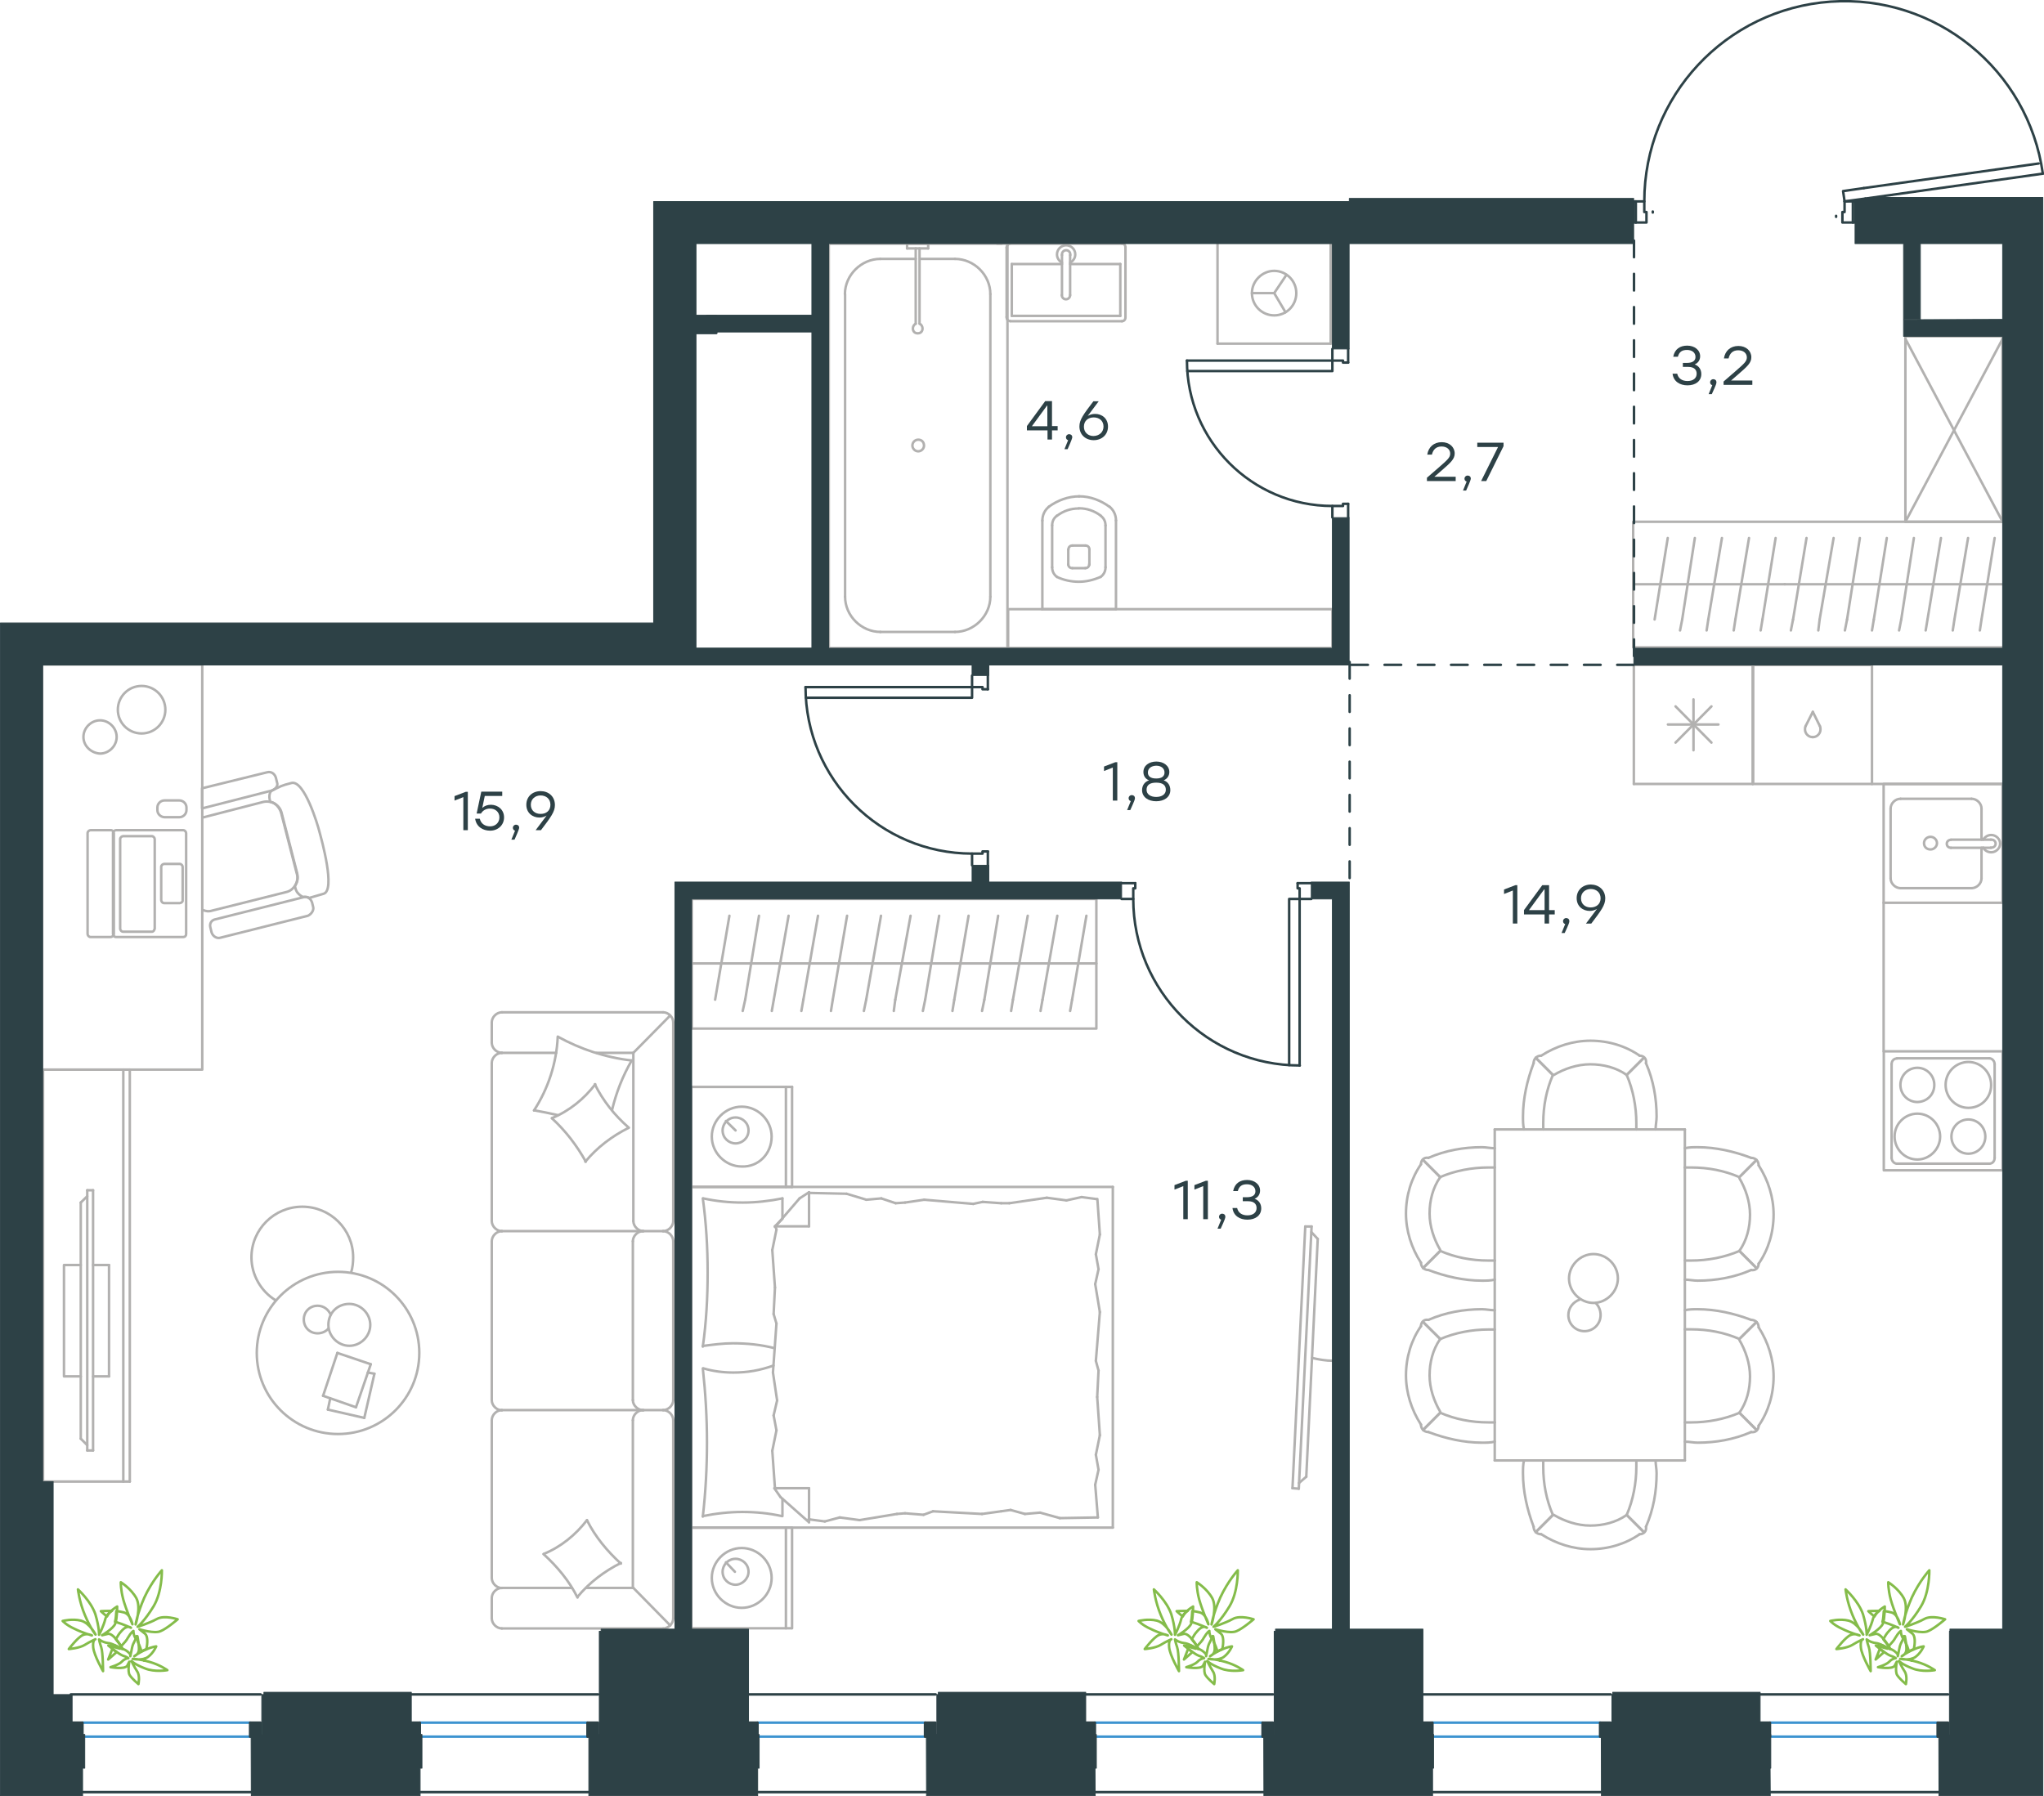 <?xml version="1.0" encoding="utf-8"?>
<!-- Generator: Adobe Illustrator 26.5.0, SVG Export Plug-In . SVG Version: 6.00 Build 0)  -->
<svg version="1.1" id="Слой_1" xmlns="http://www.w3.org/2000/svg" xmlns:xlink="http://www.w3.org/1999/xlink" x="0px" y="0px"
	 viewBox="0 0 1229.9 1081" style="enable-background:new 0 0 1229.9 1081;" xml:space="preserve">
<style type="text/css">
	.st0{fill:none;stroke:#B2B1B0;stroke-width:1.5;stroke-linecap:round;stroke-linejoin:round;stroke-miterlimit:22.926;}
	.st1{fill:none;stroke:#3C93D0;stroke-width:1.5;stroke-linecap:round;stroke-linejoin:round;stroke-miterlimit:22.926;}
	.st2{fill:none;stroke:#2D4146;stroke-width:1.5;stroke-linecap:round;stroke-linejoin:round;stroke-miterlimit:10;}
	.st3{fill:none;stroke:#2D4146;stroke-width:1.5;stroke-linecap:round;stroke-linejoin:round;stroke-miterlimit:22.926;}
	.st4{fill:#2D4146;}
	.st5{fill:#2D4146;stroke:#2D4146;stroke-width:0.5;stroke-linecap:round;stroke-linejoin:round;stroke-miterlimit:10;}
	
		.st6{fill:none;stroke:#2D4247;stroke-width:1.5;stroke-linecap:round;stroke-linejoin:round;stroke-miterlimit:22.926;stroke-dasharray:10;}
	.st7{fill:none;stroke:#84BC4A;stroke-width:1.5;stroke-linecap:round;stroke-linejoin:round;stroke-miterlimit:22.926;}
</style>
<g>
	<rect x="1146.5" y="202.4" class="st0" width="58.4" height="111.6"/>
	<line class="st0" x1="1146.5" y1="314" x2="1205" y2="203.9"/>
	<line class="st0" x1="1146.5" y1="203.9" x2="1205" y2="314"/>
</g>
<g>
	<line class="st0" x1="982.7" y1="351.6" x2="1073.9" y2="351.6"/>
	<line class="st0" x1="1059.4" y1="379.4" x2="1060.5" y2="372.8"/>
	<line class="st0" x1="1060.5" y1="372.8" x2="1068.4" y2="323.8"/>
	<line class="st0" x1="1043.2" y1="379.4" x2="1044.2" y2="372.8"/>
	<line class="st0" x1="1044.2" y1="372.8" x2="1052.4" y2="323.8"/>
	<line class="st0" x1="1026.9" y1="379.4" x2="1027.9" y2="372.8"/>
	<line class="st0" x1="1027.9" y1="372.8" x2="1036.1" y2="323.8"/>
	<line class="st0" x1="1010.9" y1="379.4" x2="1012.2" y2="372.8"/>
	<line class="st0" x1="1012.2" y1="372.8" x2="1019.8" y2="323.8"/>
	<line class="st0" x1="995.6" y1="372.8" x2="1003.5" y2="323.8"/>
	<rect x="982.7" y="314" class="st0" width="223" height="75.6"/>
	<line class="st0" x1="1073.9" y1="351.6" x2="1205.7" y2="351.6"/>
	<line class="st0" x1="1191.3" y1="379.4" x2="1192.3" y2="372.8"/>
	<line class="st0" x1="1192.3" y1="372.8" x2="1200.2" y2="323.8"/>
	<line class="st0" x1="1175" y1="379.4" x2="1176" y2="372.8"/>
	<line class="st0" x1="1176" y1="372.8" x2="1184.2" y2="323.8"/>
	<line class="st0" x1="1158.7" y1="379.4" x2="1159.8" y2="372.8"/>
	<line class="st0" x1="1159.8" y1="372.8" x2="1167.9" y2="323.8"/>
	<line class="st0" x1="1142.7" y1="379.4" x2="1144" y2="372.8"/>
	<line class="st0" x1="1144" y1="372.8" x2="1151.6" y2="323.8"/>
	<line class="st0" x1="1126.4" y1="379.4" x2="1127.5" y2="372.8"/>
	<line class="st0" x1="1127.5" y1="372.8" x2="1135.3" y2="323.8"/>
	<line class="st0" x1="1110.1" y1="379.4" x2="1111.4" y2="372.8"/>
	<line class="st0" x1="1111.4" y1="372.8" x2="1119.1" y2="323.8"/>
	<line class="st0" x1="1094.1" y1="379.4" x2="1094.9" y2="372.8"/>
	<line class="st0" x1="1094.9" y1="372.8" x2="1103.3" y2="323.8"/>
	<line class="st0" x1="1078.9" y1="372.8" x2="1087" y2="323.8"/>
	<line class="st0" x1="1077.6" y1="379.4" x2="1078.9" y2="372.8"/>
</g>
<g>
	<line class="st0" x1="1054.6" y1="400.2" x2="1054.6" y2="471.8"/>
	<line class="st0" x1="1019" y1="420.9" x2="1019" y2="451.5"/>
	<line class="st0" x1="1008.2" y1="446.9" x2="1029.8" y2="425.1"/>
	<line class="st0" x1="1008.2" y1="425.1" x2="1029.8" y2="446.9"/>
	<line class="st0" x1="1003.6" y1="436" x2="1034" y2="436"/>
	<line class="st0" x1="1054.6" y1="471.8" x2="983.1" y2="471.8"/>
	<line class="st0" x1="983.1" y1="400.2" x2="983.1" y2="471.8"/>
	<line class="st0" x1="1054.6" y1="400.2" x2="983.1" y2="400.2"/>
</g>
<g>
	<rect x="1133.4" y="471.8" class="st0" width="71.6" height="71.5"/>
	<line class="st0" x1="1173.9" y1="510.2" x2="1197.9" y2="510.2"/>
	<line class="st0" x1="1192.3" y1="505.3" x2="1192.3" y2="486.6"/>
	<line class="st0" x1="1137.6" y1="486.6" x2="1137.6" y2="528.6"/>
	<line class="st0" x1="1192.3" y1="528.6" x2="1192.3" y2="510.2"/>
	<line class="st0" x1="1143.6" y1="534.5" x2="1186.3" y2="534.5"/>
	<line class="st0" x1="1197.9" y1="505.3" x2="1173.9" y2="505.3"/>
	<line class="st0" x1="1186.3" y1="480.7" x2="1143.6" y2="480.7"/>
	<path class="st0" d="M1173.9,510.2L1173.9,510.2c-1.4,0-2.5-1-2.5-2.4c0-1.4,1.1-2.4,2.5-2.4"/>
	<path class="st0" d="M1186.3,480.7c3.2,0,6,2.8,6,5.9"/>
	<path class="st0" d="M1193.3,505.3c1.1-1.7,2.8-2.8,4.9-2.8c2.8,0,5.3,2.4,5.3,5.2c0,2.8-2.5,5.2-5.3,5.2c-2.1,0-3.9-1-4.9-2.8"/>
	<path class="st0" d="M1143.6,534.5c-3.2,0-6-2.8-6-5.9"/>
	<path class="st0" d="M1192.3,528.6c0,3.1-2.8,5.9-6,5.9"/>
	<path class="st0" d="M1137.6,486.6c0-3.1,2.8-5.9,6-5.9"/>
	<path class="st0" d="M1197.9,505.3h0.4c1.4,0,2.5,1,2.5,2.4c0,1.4-1.1,2.4-2.5,2.4h-0.4"/>
	<path class="st0" d="M1161.6,511.2c2.1,0,3.9-1.7,3.9-3.8c0-2.1-1.8-3.8-3.9-3.8c-2.1,0-3.9,1.7-3.9,3.8
		C1157.7,509.8,1159.5,511.2,1161.6,511.2z"/>
</g>
<g>
	<path class="st0" d="M1163.9,652.9c0-5.7-4.6-10.3-10.2-10.3c-5.6,0-10.2,4.6-10.2,10.3c0,5.7,4.6,10.3,10.2,10.3
		C1159.3,663.1,1163.9,658.9,1163.9,652.9z"/>
	<path class="st0" d="M1167.4,684c0-7.4-6-13.8-13.7-13.8c-7.4,0-13.7,6-13.7,13.8c0,7.4,6,13.8,13.7,13.8
		C1161.1,697.8,1167.4,691.5,1167.4,684z"/>
	<path class="st0" d="M1194.6,684c0-5.7-4.6-10.3-10.2-10.3c-5.6,0-10.2,4.6-10.2,10.3c0,5.7,4.6,10.3,10.2,10.3
		C1190,694.3,1194.6,689.7,1194.6,684z"/>
	<path class="st0" d="M1198.1,652.9c0-7.4-6-13.8-13.7-13.8c-7.4,0-13.7,6-13.7,13.8c0,7.4,6,13.8,13.7,13.8
		C1192.1,666.7,1198.1,660.7,1198.1,652.9z"/>
	<line class="st0" x1="1138.2" y1="696.8" x2="1138.2" y2="640.5"/>
	<line class="st0" x1="1197" y1="700.3" x2="1141.4" y2="700.3"/>
	<line class="st0" x1="1200.2" y1="640.5" x2="1200.2" y2="696.8"/>
	<line class="st0" x1="1141.4" y1="636.9" x2="1197" y2="636.9"/>
	<path class="st0" d="M1200.2,696.8L1200.2,696.8c0,2.1-1.4,3.5-3.2,3.5"/>
	<path class="st0" d="M1138.2,640.5L1138.2,640.5c0-2.1,1.4-3.5,3.2-3.5"/>
	<path class="st0" d="M1141.4,700.3L1141.4,700.3c-1.8,0-3.2-1.8-3.2-3.5"/>
	<path class="st0" d="M1197,636.9L1197,636.9c1.8,0,3.2,1.8,3.2,3.5"/>
	<rect x="1133.5" y="632.7" class="st0" width="71.5" height="71.6"/>
</g>
<g>
	<rect x="1054.9" y="400.2" class="st0" width="71.5" height="71.6"/>
	<line class="st0" x1="1090.8" y1="428.4" x2="1086.5" y2="436.9"/>
	<line class="st0" x1="1095" y1="436.9" x2="1090.8" y2="428.4"/>
	<path class="st0" d="M1095,436.9c0.4,0.7,0.4,1.4,0.4,2.1c0,2.5-2.1,4.6-4.6,4.6"/>
	<path class="st0" d="M1086.5,436.9c-0.4,0.7-0.4,1.4-0.4,2.1c0,2.5,2.1,4.6,4.6,4.6"/>
</g>
<line class="st0" x1="1126.3" y1="471.8" x2="1205" y2="471.8"/>
<line class="st0" x1="1133.4" y1="543.3" x2="1133.4" y2="632.7"/>
<g>
	<line class="st0" x1="899.4" y1="878.9" x2="899.4" y2="679.7"/>
	<line class="st0" x1="1013.8" y1="679.7" x2="1013.8" y2="878.9"/>
	<path class="st0" d="M1046.6,752.8c4.5-6.4,6.4-14.2,6.4-21.9c0-7.7-2.6-15.4-6.4-21.9"/>
	<path class="st0" d="M1013.8,770.1c2.6,0,5.2,0.6,7.7,0.6c10.9,0,21.9-1.9,32.2-6.4"/>
	<path class="st0" d="M1053.7,696.8c-10.3-3.9-21.3-6.4-32.2-6.4c-2.6,0-5.2,0-7.7,0.6"/>
	<path class="st0" d="M1013.8,758.6c1.3,0,2.6,0,3.9,0c9.7,0,20-1.9,29-5.8"/>
	<path class="st0" d="M1046.6,708.4c-9-3.9-18.7-5.8-29-5.8c-1.3,0-2.6,0-3.9,0"/>
	<path class="st0" d="M1058.2,760.5c5.8-8.4,9-18.7,9-29.6c0-10.3-3.2-20.6-9-29.6"/>
	<line class="st0" x1="1046.6" y1="752.8" x2="1056.9" y2="763.1"/>
	<line class="st0" x1="1046.6" y1="708.4" x2="1056.9" y2="698.1"/>
	<line class="st0" x1="1046.6" y1="752.8" x2="1056.9" y2="763.1"/>
	<line class="st0" x1="1046.6" y1="708.4" x2="1056.9" y2="698.1"/>
	<path class="st0" d="M1058.2,701.3c0-2.6-1.9-4.5-4.5-4.5"/>
	<path class="st0" d="M1053.7,764.3c2.6,0.5,4.5-1.3,4.5-3.9"/>
	<path class="st0" d="M1046.6,850.2c4.5-6.4,6.4-14.2,6.4-21.9c0-7.7-2.6-15.4-6.4-21.9"/>
	<path class="st0" d="M1013.8,867.6c2.6,0,5.2,0.6,7.7,0.6c10.9,0,21.9-1.9,32.2-6.4"/>
	<path class="st0" d="M1053.7,794.3c-10.3-3.9-21.3-6.4-32.2-6.4c-2.6,0-5.2,0-7.7,0.6"/>
	<path class="st0" d="M1013.8,856c1.3,0,2.6,0,3.9,0c9.7,0,20-1.9,29-5.8"/>
	<path class="st0" d="M1046.6,805.8c-9-3.9-18.7-5.8-29-5.8c-1.3,0-2.6,0-3.9,0"/>
	<path class="st0" d="M1058.2,858c5.8-8.4,9-18.7,9-29.6c0-10.3-3.2-20.6-9-29.6"/>
	<line class="st0" x1="1046.6" y1="850.2" x2="1056.9" y2="860.5"/>
	<line class="st0" x1="1046.6" y1="805.8" x2="1056.9" y2="795.6"/>
	<line class="st0" x1="1046.6" y1="850.2" x2="1056.9" y2="860.5"/>
	<line class="st0" x1="1046.6" y1="805.8" x2="1056.9" y2="795.6"/>
	<path class="st0" d="M1058.2,798.8c0-2.6-1.9-4.5-4.5-4.5"/>
	<path class="st0" d="M1053.7,861.8c2.6,0.5,4.5-1.3,4.5-3.9"/>
	<path class="st0" d="M996.2,679.7c0-2.6,0.6-5.1,0.6-7.7c0-10.9-1.9-21.9-6.4-32.2"/>
	<path class="st0" d="M922.8,639.8c-3.9,10.3-6.4,21.2-6.4,32.2c0,2.6,0,5.1,0.6,7.7"/>
	<path class="st0" d="M934.4,646.9c-3.9,9-5.8,18.7-5.8,28.9c0,1.3,0,2.6,0,3.9"/>
	<line class="st0" x1="934.4" y1="646.9" x2="924.1" y2="636.6"/>
	<line class="st0" x1="934.4" y1="646.9" x2="924.1" y2="636.6"/>
	<path class="st0" d="M927.3,635.3c-2.6,0-4.5,1.9-4.5,4.5"/>
	<path class="st0" d="M996.2,878.9c0,2.6,0.6,5.1,0.6,7.7c0,10.9-1.9,21.9-6.4,32.2"/>
	<path class="st0" d="M922.8,918.8c-3.9-10.3-6.4-21.2-6.4-32.2c0-2.6,0-5.1,0.6-7.7"/>
	<path class="st0" d="M934.4,911.7c-3.9-9-5.8-18.7-5.8-28.9c0-1.3,0-2.6,0-3.9"/>
	<line class="st0" x1="934.4" y1="911.7" x2="924.1" y2="922"/>
	<line class="st0" x1="934.4" y1="911.7" x2="924.1" y2="922"/>
	<path class="st0" d="M927.3,923.3c-2.6,0-4.5-1.9-4.5-4.5"/>
	<line class="st0" x1="899.4" y1="679.7" x2="1013.8" y2="679.7"/>
	<line class="st0" x1="1013.8" y1="878.9" x2="899.4" y2="878.9"/>
	<path class="st0" d="M958.8,754.7c-7.9,0-14.7,6.8-14.7,14.7c0,7.9,6.8,14.7,14.7,14.7c7.9,0,14.7-6.8,14.7-14.7
		C973.5,761.2,966.7,754.7,958.8,754.7z"/>
	<path class="st0" d="M960.2,784.2c1.8,1.8,2.9,4.3,2.9,7.2c0,5.4-4.3,9.7-9.7,9.7c-5.4,0-9.7-4.3-9.7-9.7c0-4.3,2.9-7.9,6.8-9.3"/>
	<path class="st0" d="M978.8,646.9c-6.4-4.5-14.2-6.4-21.9-6.4c-7.7,0-15.5,2.6-21.9,6.4"/>
	<path class="st0" d="M984.6,679.7c0-1.3,0-2.6,0-3.9c0-9.6-1.9-19.9-5.8-28.9"/>
	<path class="st0" d="M986.6,635.3c-8.4-5.8-18.7-9-29.6-9c-10.3,0-20.6,3.2-29.6,9"/>
	<line class="st0" x1="978.8" y1="646.9" x2="989.1" y2="636.6"/>
	<line class="st0" x1="978.8" y1="646.9" x2="989.1" y2="636.6"/>
	<path class="st0" d="M990.4,639.8c0.5-2.6-1.3-4.5-3.9-4.5"/>
	<path class="st0" d="M978.8,911.7c-6.4,4.5-14.2,6.4-21.9,6.4c-7.7,0-15.5-2.6-21.9-6.4"/>
	<path class="st0" d="M984.6,878.9c0,1.3,0,2.6,0,3.9c0,9.6-1.9,19.9-5.8,28.9"/>
	<path class="st0" d="M986.6,923.3c-8.4,5.8-18.7,9-29.6,9c-10.3,0-20.6-3.2-29.6-9"/>
	<line class="st0" x1="978.8" y1="911.7" x2="989.1" y2="922"/>
	<line class="st0" x1="978.8" y1="911.7" x2="989.1" y2="922"/>
	<path class="st0" d="M990.4,918.8c0.5,2.6-1.3,4.5-3.9,4.5"/>
	<path class="st0" d="M866.6,805.8c-4.5,6.4-6.4,14.2-6.4,21.9c0,7.7,2.6,15.4,6.4,21.9"/>
	<path class="st0" d="M899.4,788.5c-2.6,0-5.2-0.6-7.7-0.6c-10.9,0-21.9,1.9-32.2,6.4"/>
	<path class="st0" d="M859.5,861.8c10.3,3.9,21.3,6.4,32.2,6.4c2.6,0,5.2,0,7.7-0.6"/>
	<path class="st0" d="M899.4,800.1c-1.3,0-2.6,0-3.9,0c-9.7,0-20,1.9-29,5.8"/>
	<path class="st0" d="M866.6,850.2c9,3.9,18.7,5.8,29,5.8c1.3,0,2.6,0,3.9,0"/>
	<path class="st0" d="M855,798.1c-5.8,8.4-9,18.7-9,29.6c0,10.3,3.2,20.6,9,29.6"/>
	<line class="st0" x1="866.6" y1="805.8" x2="856.3" y2="795.6"/>
	<line class="st0" x1="866.6" y1="850.2" x2="856.3" y2="860.5"/>
	<line class="st0" x1="866.6" y1="805.8" x2="856.3" y2="795.6"/>
	<line class="st0" x1="866.6" y1="850.2" x2="856.3" y2="860.5"/>
	<path class="st0" d="M855,857.3c0,2.6,1.9,4.5,4.5,4.5"/>
	<path class="st0" d="M859.5,794.3c-2.6-0.5-4.5,1.3-4.5,3.9"/>
	<path class="st0" d="M866.6,708.4c-4.5,6.4-6.4,14.2-6.4,21.9c0,7.7,2.6,15.4,6.4,21.9"/>
	<path class="st0" d="M899.4,691c-2.6,0-5.2-0.6-7.7-0.6c-10.9,0-21.9,1.9-32.2,6.4"/>
	<path class="st0" d="M859.5,764.3c10.3,3.9,21.3,6.4,32.2,6.4c2.6,0,5.2,0,7.7-0.6"/>
	<path class="st0" d="M899.4,702.6c-1.3,0-2.6,0-3.9,0c-9.7,0-20,1.9-29,5.8"/>
	<path class="st0" d="M866.6,752.8c9,3.9,18.7,5.8,29,5.8c1.3,0,2.6,0,3.9,0"/>
	<path class="st0" d="M855,700.7c-5.8,8.4-9,18.7-9,29.6c0,10.3,3.2,20.6,9,29.6"/>
	<line class="st0" x1="866.6" y1="708.4" x2="856.3" y2="698.1"/>
	<line class="st0" x1="866.6" y1="752.8" x2="856.3" y2="763.1"/>
	<line class="st0" x1="866.6" y1="708.4" x2="856.3" y2="698.1"/>
	<line class="st0" x1="866.6" y1="752.8" x2="856.3" y2="763.1"/>
	<path class="st0" d="M855,759.8c0,2.6,1.9,4.5,4.5,4.5"/>
	<path class="st0" d="M859.5,696.8c-2.6-0.5-4.5,1.3-4.5,3.9"/>
</g>
<g>
	<line class="st0" x1="416.2" y1="579.8" x2="515.8" y2="579.8"/>
	<line class="st0" x1="500" y1="608.4" x2="501.1" y2="601.6"/>
	<line class="st0" x1="501.1" y1="601.6" x2="509.7" y2="551.1"/>
	<line class="st0" x1="482.2" y1="608.4" x2="483.4" y2="601.6"/>
	<line class="st0" x1="483.4" y1="601.6" x2="492.2" y2="551.1"/>
	<line class="st0" x1="464.4" y1="608.4" x2="465.6" y2="601.6"/>
	<line class="st0" x1="465.6" y1="601.6" x2="474.5" y2="551.1"/>
	<line class="st0" x1="446.9" y1="608.4" x2="448.4" y2="601.6"/>
	<line class="st0" x1="448.4" y1="601.6" x2="456.7" y2="551.1"/>
	<line class="st0" x1="430.3" y1="601.6" x2="438.9" y2="551.1"/>
	<rect x="416.2" y="541" class="st0" width="243.5" height="78"/>
	<line class="st0" x1="515.7" y1="579.8" x2="659.7" y2="579.8"/>
	<line class="st0" x1="643.9" y1="608.4" x2="645.1" y2="601.6"/>
	<line class="st0" x1="645.1" y1="601.6" x2="653.7" y2="551.1"/>
	<line class="st0" x1="626.1" y1="608.4" x2="627.3" y2="601.6"/>
	<line class="st0" x1="627.3" y1="601.6" x2="636.2" y2="551.1"/>
	<line class="st0" x1="608.4" y1="608.4" x2="609.5" y2="601.6"/>
	<line class="st0" x1="609.5" y1="601.6" x2="618.4" y2="551.1"/>
	<line class="st0" x1="590.9" y1="608.4" x2="592.3" y2="601.6"/>
	<line class="st0" x1="592.3" y1="601.6" x2="600.6" y2="551.1"/>
	<line class="st0" x1="573.1" y1="608.4" x2="574.2" y2="601.6"/>
	<line class="st0" x1="574.2" y1="601.6" x2="582.8" y2="551.1"/>
	<line class="st0" x1="555.3" y1="608.4" x2="556.7" y2="601.6"/>
	<line class="st0" x1="556.7" y1="601.6" x2="565.1" y2="551.1"/>
	<line class="st0" x1="537.8" y1="608.4" x2="538.7" y2="601.6"/>
	<line class="st0" x1="538.7" y1="601.6" x2="547.9" y2="551.1"/>
	<line class="st0" x1="521.2" y1="601.6" x2="530.1" y2="551.1"/>
	<line class="st0" x1="519.8" y1="608.4" x2="521.2" y2="601.6"/>
</g>
<g>
	<g>
		<line class="st0" x1="415.9" y1="714.3" x2="415.9" y2="654.1"/>
		<line class="st0" x1="476.6" y1="654.1" x2="476.6" y2="714.3"/>
		<line class="st0" x1="476.6" y1="714.3" x2="415.9" y2="714.3"/>
		<line class="st0" x1="415.9" y1="654.1" x2="476.6" y2="654.1"/>
		<line class="st0" x1="442.6" y1="680.3" x2="436.8" y2="674.6"/>
		<line class="st0" x1="472.9" y1="654.1" x2="472.9" y2="714.3"/>
		<path class="st0" d="M464.3,684c0-9.8-8.2-18-18-18c-9.8,0-18,8.2-18,18c0,9.8,8.2,18,18,18C456.5,702.4,464.3,694.2,464.3,684z"
			/>
		<path class="st0" d="M450.4,680.3c0-4.5-3.7-7.8-7.8-7.8c-4.5,0-7.8,3.7-7.8,7.8c0,4.5,3.7,7.8,7.8,7.8
			C446.7,688.1,450.4,684.8,450.4,680.3z"/>
		<line class="st0" x1="415.9" y1="919.3" x2="415.9" y2="714.3"/>
		<line class="st0" x1="470.8" y1="902" x2="470.8" y2="912.4"/>
		<line class="st0" x1="466.3" y1="738" x2="486.8" y2="738"/>
		<line class="st0" x1="470.8" y1="733.5" x2="466.3" y2="738"/>
		<line class="st0" x1="669.6" y1="919.3" x2="415.9" y2="919.3"/>
		<line class="st0" x1="486.8" y1="717.5" x2="486.8" y2="738"/>
		<line class="st0" x1="415.9" y1="714.3" x2="669.6" y2="714.3"/>
		<line class="st0" x1="486.8" y1="916.1" x2="469.6" y2="900.9"/>
		<line class="st0" x1="469.6" y1="900.9" x2="465.9" y2="895.6"/>
		<line class="st0" x1="470.8" y1="721.2" x2="470.8" y2="733.2"/>
		<line class="st0" x1="466.3" y1="895.6" x2="486.8" y2="895.6"/>
		<line class="st0" x1="466.3" y1="738.4" x2="481.1" y2="721.2"/>
		<line class="st0" x1="481.1" y1="721.2" x2="486.8" y2="717.5"/>
		<line class="st0" x1="486.8" y1="916.1" x2="486.8" y2="895.6"/>
		<line class="st0" x1="661" y1="824.8" x2="660.2" y2="840.7"/>
		<line class="st0" x1="659" y1="772.8" x2="661.8" y2="789.6"/>
		<line class="st0" x1="659.4" y1="754.8" x2="661" y2="763.8"/>
		<line class="st0" x1="661" y1="763.8" x2="659" y2="772.8"/>
		<line class="st0" x1="659.4" y1="819" x2="661" y2="824.8"/>
		<line class="st0" x1="661.8" y1="789.6" x2="659.4" y2="819"/>
		<line class="st0" x1="660.3" y1="721.6" x2="661.8" y2="742.9"/>
		<line class="st0" x1="661.8" y1="742.9" x2="659.4" y2="754.8"/>
		<line class="st0" x1="659" y1="893.5" x2="660.6" y2="913.2"/>
		<line class="st0" x1="659.4" y1="875.5" x2="661" y2="884.5"/>
		<line class="st0" x1="661" y1="884.5" x2="659" y2="893.5"/>
		<line class="st0" x1="660.2" y1="840.7" x2="661.8" y2="863.7"/>
		<line class="st0" x1="661.8" y1="863.7" x2="659.4" y2="875.5"/>
		<line class="st0" x1="669.6" y1="919.3" x2="669.6" y2="714.3"/>
		<path class="st0" d="M422.9,823.5c1.6,14.7,2.5,29.5,2.5,44.6c0,14.7-0.8,29.9-2.5,44.6"/>
		<path class="st0" d="M465.4,821.8c-8.2,2.9-15.5,4.2-24.1,4.2c-6.1,0-12.3-0.8-18-2.5"/>
		<path class="st0" d="M422.9,912.4c7.8-1.6,16-2.5,23.8-2.5c8.2,0,16,0.8,23.8,2.5"/>
		<path class="st0" d="M422.9,810c6.1-0.8,12.3-1.6,18-1.6c8.6,0,16.8,0.8,25,2.9"/>
		<line class="st0" x1="538.9" y1="724.1" x2="544.6" y2="723.7"/>
		<line class="st0" x1="521.3" y1="722" x2="530.3" y2="721.2"/>
		<line class="st0" x1="530.3" y1="721.2" x2="538.9" y2="724.1"/>
		<line class="st0" x1="486.8" y1="717.9" x2="509.4" y2="718.4"/>
		<line class="st0" x1="509.4" y1="718.4" x2="521.3" y2="722"/>
		<line class="st0" x1="591.3" y1="723.3" x2="602.4" y2="724.1"/>
		<line class="st0" x1="544.6" y1="723.7" x2="556.1" y2="722"/>
		<line class="st0" x1="585.6" y1="724.5" x2="591.3" y2="723.3"/>
		<line class="st0" x1="556.1" y1="722" x2="585.6" y2="724.5"/>
		<line class="st0" x1="602.4" y1="724.1" x2="607.3" y2="724.1"/>
		<line class="st0" x1="641.7" y1="722.4" x2="650.8" y2="720.4"/>
		<line class="st0" x1="650.8" y1="720.4" x2="659.8" y2="721.6"/>
		<line class="st0" x1="607.3" y1="724.1" x2="629.9" y2="720.8"/>
		<line class="st0" x1="629.9" y1="720.8" x2="641.7" y2="722.4"/>
		<line class="st0" x1="608.1" y1="908.7" x2="602.4" y2="909.5"/>
		<line class="st0" x1="625.8" y1="910.3" x2="616.7" y2="911.1"/>
		<line class="st0" x1="616.7" y1="911.1" x2="608.1" y2="908.7"/>
		<line class="st0" x1="660.6" y1="913.2" x2="637.7" y2="913.6"/>
		<line class="st0" x1="637.7" y1="913.6" x2="625.8" y2="910.3"/>
		<line class="st0" x1="555.7" y1="911.6" x2="544.6" y2="910.7"/>
		<line class="st0" x1="602.4" y1="909.5" x2="590.9" y2="911.1"/>
		<line class="st0" x1="561.4" y1="909.5" x2="555.7" y2="911.6"/>
		<line class="st0" x1="590.9" y1="911.1" x2="561.4" y2="909.5"/>
		<line class="st0" x1="544.6" y1="910.7" x2="539.7" y2="911.1"/>
		<line class="st0" x1="487.2" y1="914.4" x2="486.4" y2="914.4"/>
		<line class="st0" x1="505.3" y1="913.2" x2="496.3" y2="915.6"/>
		<line class="st0" x1="496.3" y1="915.6" x2="487.2" y2="914.4"/>
		<line class="st0" x1="539.7" y1="911.1" x2="517.2" y2="914.8"/>
		<line class="st0" x1="517.2" y1="914.8" x2="505.3" y2="913.2"/>
		<path class="st0" d="M422.9,721.2c2,14.7,2.9,29.5,2.9,44.6c0,14.7-0.8,29.9-2.9,44.6"/>
		<path class="st0" d="M470.8,721.2c-7.8,1.6-16,2.5-23.8,2.5c-8.2,0-16-0.8-23.8-2.5"/>
		<line class="st0" x1="465.5" y1="790.8" x2="466.3" y2="774.8"/>
		<line class="st0" x1="467.6" y1="842.8" x2="465.1" y2="826"/>
		<line class="st0" x1="467.2" y1="860.8" x2="465.5" y2="851.8"/>
		<line class="st0" x1="465.5" y1="851.8" x2="467.6" y2="842.8"/>
		<line class="st0" x1="467.2" y1="796.5" x2="465.5" y2="790.8"/>
		<line class="st0" x1="465.1" y1="826" x2="467.2" y2="796.5"/>
		<line class="st0" x1="466.3" y1="895.6" x2="464.7" y2="873.1"/>
		<line class="st0" x1="464.7" y1="873.1" x2="467.2" y2="860.8"/>
		<line class="st0" x1="467.2" y1="740" x2="466.7" y2="738"/>
		<line class="st0" x1="466.3" y1="774.8" x2="464.7" y2="752.3"/>
		<line class="st0" x1="464.7" y1="752.3" x2="467.2" y2="740"/>
		<line class="st0" x1="415.9" y1="979.9" x2="415.9" y2="919.3"/>
		<line class="st0" x1="476.6" y1="919.3" x2="476.6" y2="979.9"/>
		<line class="st0" x1="476.2" y1="979.9" x2="415.9" y2="979.9"/>
		<line class="st0" x1="415.9" y1="919.3" x2="476.2" y2="919.3"/>
		<line class="st0" x1="442.2" y1="945.9" x2="436.8" y2="940.2"/>
		<line class="st0" x1="472.9" y1="919.3" x2="472.9" y2="979.9"/>
		<path class="st0" d="M464.3,949.6c0-9.8-8.2-18-18-18c-9.8,0-18,8.2-18,18c0,9.8,8.2,18,18,18
			C456.1,967.6,464.3,959.4,464.3,949.6z"/>
		<path class="st0" d="M450.4,945.9c0-4.5-3.7-7.8-7.8-7.8c-4.5,0-7.8,3.7-7.8,7.8c0,4.5,3.7,7.8,7.8,7.8
			C446.7,953.7,450.4,950,450.4,945.9z"/>
	</g>
	<g>
		<path class="st0" d="M789.5,817.2c4.2,1,8.3,1.7,12.4,1.7"/>
		<line class="st0" x1="781.5" y1="895.9" x2="789.2" y2="738.1"/>
		<line class="st0" x1="785.4" y1="738.1" x2="777.7" y2="895.6"/>
		<line class="st0" x1="777.7" y1="895.6" x2="781.5" y2="895.9"/>
		<line class="st0" x1="792.9" y1="745.6" x2="786" y2="888.7"/>
		<line class="st0" x1="789.1" y1="741.5" x2="792.9" y2="745.6"/>
		<line class="st0" x1="786" y1="888.7" x2="781.6" y2="892.5"/>
		<line class="st0" x1="785.4" y1="738.1" x2="789.2" y2="738.1"/>
	</g>
</g>
<g>
	<line class="st0" x1="219.2" y1="853.3" x2="197.3" y2="848.3"/>
	<line class="st0" x1="197.3" y1="848.3" x2="198.7" y2="841.5"/>
	<line class="st0" x1="221.3" y1="826" x2="225.3" y2="826.7"/>
	<line class="st0" x1="225.3" y1="826.7" x2="219.2" y2="853.3"/>
	<line class="st0" x1="214.2" y1="846.9" x2="194.4" y2="840"/>
	<line class="st0" x1="194.4" y1="840" x2="203" y2="814.2"/>
	<line class="st0" x1="203" y1="814.2" x2="223.1" y2="821"/>
	<line class="st0" x1="223.1" y1="821" x2="214.2" y2="846.9"/>
	<ellipse class="st0" cx="203.4" cy="814.2" rx="48.9" ry="48.8"/>
	<path class="st0" d="M197.6,797.3c0,6.8,5.8,12.6,12.6,12.6c6.8,0,12.6-5.7,12.6-12.6c0-6.8-5.8-12.6-12.6-12.6
		C203,784.7,197.6,790.1,197.6,797.3z"/>
	<path class="st0" d="M197.6,799.5c-1.4,1.8-4,2.9-6.5,2.9c-4.7,0-8.3-3.6-8.3-8.3c0-4.7,3.6-8.3,8.3-8.3c3.6,0,6.5,2.2,7.9,5.4"/>
	<path class="st0" d="M166,782.6c-9-5.4-14.7-15.4-14.7-25.9c0-16.9,13.7-30.5,30.6-30.5c16.9,0,30.6,13.6,30.6,30.5
		c0,3-0.3,6-1.2,9"/>
</g>
<g>
	<g>
		<line class="st0" x1="74.2" y1="891.6" x2="74.2" y2="643.7"/>
		<polyline class="st0" points="78.1,643.7 25.9,643.7 25.9,891.6 78.1,891.6 		"/>
		<line class="st0" x1="78.1" y1="891.6" x2="78.1" y2="643.7"/>
	</g>
	<g>
		<polyline class="st0" points="48.6,761.3 38.5,761.3 38.5,828.3 48.6,828.3 		"/>
		<line class="st0" x1="56" y1="828.3" x2="65.6" y2="828.3"/>
		<line class="st0" x1="65.6" y1="828.3" x2="65.6" y2="761.3"/>
		<line class="st0" x1="65.6" y1="761.3" x2="56" y2="761.3"/>
		<line class="st0" x1="56" y1="872.9" x2="52.5" y2="872.9"/>
		<line class="st0" x1="48.6" y1="723.7" x2="52.5" y2="719.9"/>
		<line class="st0" x1="52.5" y1="869.7" x2="48.6" y2="865.8"/>
		<line class="st0" x1="52.5" y1="716.3" x2="52.5" y2="872.9"/>
		<line class="st0" x1="56" y1="872.9" x2="56" y2="716.3"/>
		<line class="st0" x1="56" y1="716.3" x2="52.5" y2="716.3"/>
		<line class="st0" x1="48.6" y1="865.8" x2="48.6" y2="723.7"/>
	</g>
</g>
<g>
	<line class="st0" x1="399" y1="609.2" x2="302" y2="609.2"/>
	<line class="st0" x1="295.9" y1="747" x2="295.9" y2="842.6"/>
	<line class="st0" x1="295.9" y1="854.7" x2="295.9" y2="949.6"/>
	<line class="st0" x1="405.1" y1="973.9" x2="405.1" y2="854.7"/>
	<line class="st0" x1="295.9" y1="615.3" x2="295.9" y2="627.5"/>
	<line class="st0" x1="302" y1="633.6" x2="334.7" y2="633.6"/>
	<line class="st0" x1="381.1" y1="633.6" x2="381.1" y2="734.8"/>
	<line class="st0" x1="381.1" y1="955.6" x2="352.8" y2="955.6"/>
	<line class="st0" x1="295.9" y1="961.7" x2="295.9" y2="973.9"/>
	<line class="st0" x1="302" y1="980" x2="399" y2="980"/>
	<line class="st0" x1="403.1" y1="611.3" x2="381.1" y2="633.6"/>
	<line class="st0" x1="381.1" y1="955.6" x2="403.3" y2="978.2"/>
	<line class="st0" x1="386.9" y1="740.9" x2="399" y2="740.9"/>
	<line class="st0" x1="302" y1="848.6" x2="386.9" y2="848.6"/>
	<line class="st0" x1="302" y1="740.9" x2="386.9" y2="740.9"/>
	<line class="st0" x1="386.9" y1="848.6" x2="399" y2="848.6"/>
	<line class="st0" x1="295.9" y1="639.7" x2="295.9" y2="734.8"/>
	<line class="st0" x1="405.1" y1="734.8" x2="405.1" y2="615.3"/>
	<line class="st0" x1="380.8" y1="747" x2="380.8" y2="842.6"/>
	<line class="st0" x1="405.1" y1="842.6" x2="405.1" y2="747"/>
	<line class="st0" x1="380.8" y1="854.7" x2="380.8" y2="955.6"/>
	<line class="st0" x1="344.2" y1="955.6" x2="302" y2="955.6"/>
	<line class="st0" x1="358.9" y1="633.6" x2="381.1" y2="633.6"/>
	<path class="st0" d="M405.1,615.3c0-3.2-2.9-6.1-6.1-6.1"/>
	<path class="st0" d="M399,980c3.2,0,6.1-2.9,6.1-6.1"/>
	<path class="st0" d="M295.9,949.6c0,3.2,2.9,6.1,6.1,6.1"/>
	<path class="st0" d="M302,609.2c-3.2,0-6.1,2.9-6.1,6.1"/>
	<path class="st0" d="M295.9,627.5c0,3.2,2.9,6.1,6.1,6.1"/>
	<path class="st0" d="M302,633.6c-3.2,0-6.1,2.9-6.1,6.1"/>
	<path class="st0" d="M295.9,842.6c0,3.2,2.9,6.1,6.1,6.1"/>
	<path class="st0" d="M302,740.9c-3.2,0-6.1,2.9-6.1,6.1"/>
	<path class="st0" d="M295.9,734.8c0,3.2,2.9,6.1,6.1,6.1"/>
	<path class="st0" d="M302,955.6c-3.2,0-6.1,2.9-6.1,6.1"/>
	<path class="st0" d="M295.9,973.9c0,3.2,2.9,6.1,6.1,6.1"/>
	<path class="st0" d="M381.1,734.8c0,3.2,2.9,6.1,6.1,6.1"/>
	<path class="st0" d="M399,740.9c3.2,0,6.1-2.9,6.1-6.1"/>
	<path class="st0" d="M386.9,740.9c-3.2,0-6.1,2.9-6.1,6.1"/>
	<path class="st0" d="M405.1,747c0-3.2-2.9-6.1-6.1-6.1"/>
	<path class="st0" d="M380.8,842.6c0,3.2,3,6.1,6.4,6.1"/>
	<path class="st0" d="M399,848.6c3.2,0,6.1-2.9,6.1-6.1"/>
	<path class="st0" d="M386.9,848.6c-3.2,0-6.1,2.9-6.1,6.1"/>
	<path class="st0" d="M405.1,854.7c0-3.2-2.9-6.1-6.1-6.1"/>
	<path class="st0" d="M347.5,961.4c-5-10-12.2-18.6-20.4-26.1"/>
	<path class="st0" d="M327.1,935.2c10.4-4.3,19.3-11.5,26.1-20.4"/>
	<path class="st0" d="M353.2,914.9c5,10,12.2,18.6,20.4,26.1"/>
	<path class="st0" d="M373.6,940.6c-10,5-19,11.8-26.1,20.4"/>
	<path class="st0" d="M352.5,699.1c-5.4-9.7-12.2-18.6-20.4-26.1"/>
	<path class="st0" d="M332.1,672.9c10.4-4.3,19.3-11.5,26.1-20.4"/>
	<path class="st0" d="M357.9,652.5c5,10,11.8,18.6,20.4,26.1"/>
	<path class="st0" d="M378.3,678.7c-10,5-19,11.8-26.1,20.4"/>
	<path class="st0" d="M335.7,671.1c-4.7-1.1-9.7-2.1-14.3-2.9"/>
	<path class="st0" d="M321.3,668.3c8.6-13.2,13.6-28.6,14.3-44.4"/>
	<path class="st0" d="M335.7,623.9c13.6,7.5,28.6,12.5,44.4,14.3"/>
	<path class="st0" d="M380.1,638.2c-5.4,9.3-9.3,19.3-11.8,29.7"/>
	<path class="st0" d="M302,848.6c-3.2,0-6.1,2.9-6.1,6.1"/>
</g>
<g>
	<path class="st0" d="M85.2,441.4c7.9,0,14.3-6.4,14.3-14.3c0-7.9-6.4-14.3-14.3-14.3c-7.9,0-14.3,6.4-14.3,14.3
		C70.9,435,77.3,441.4,85.2,441.4z"/>
	<path class="st0" d="M50.2,443.5c0-5.4,4.6-10,10-10c5.4,0,10,4.6,10,10c0,5.4-4.6,10-10,10C54.8,453.2,50.2,448.9,50.2,443.5z"/>
	<path class="st0" d="M122.3,491.9l36.1-9.3c5-1.1,10,1.8,11.1,6.8l9.3,36.1c1.1,5-1.8,10.4-6.8,11.4l-44.3,11.1
		c-2.1,0.7-3.9,0.4-5.7-0.4"/>
	<path class="st0" d="M185.3,551.1l-52.6,13.2c-2.1,0.7-4.6-0.7-5.4-3.2l-0.7-2.9c-0.7-2.5,0.7-4.6,3.2-5l52.6-13.2
		c2.5-0.7,4.6,0.7,5.4,3.2l0.7,2.9C188.8,547.9,187.4,550.1,185.3,551.1z"/>
	<path class="st0" d="M163.4,475.8l-41.8,10.7v-12.1l39-9.6c2.5-0.7,4.6,0.7,5.4,3.2l0.7,2.9C167.4,472.6,166.3,474.7,163.4,475.8z"
		/>
	<path class="st0" d="M194.6,537.9l-8.6,2.5c-0.7-0.7-2.1-0.7-3.9-0.7c-1.4-0.7-3.2-2.1-3.9-3.9c0,0-0.4-0.7-0.7-2.5
		c1.4-2.5,2.1-4.6,1.1-7.5l-9.3-36.1c-0.7-3.2-3.6-6.8-6.5-7.1c-1-1.6-1.1-5.9,0.8-6.8c5.2-2.6,5.5-3,11.8-4.6
		c7.7-1.9,15.8,25.2,16.8,29.3C193.3,504.6,202.2,536,194.6,537.9z"/>
	<path class="st0" d="M66.6,563.9H54.5c-1.1,0-1.8-1.1-1.8-1.8l0-60.7c0-1.1,1.1-1.8,1.8-1.8h12.2c1.1,0,1.8,1.1,1.8,1.8v60.7
		C68.4,563.2,67.3,563.9,66.6,563.9z"/>
	<path class="st0" d="M91.3,560.7H74.1c-1.1,0-1.8-1.1-1.8-1.8l0-53.9c0-1.1,1.1-1.8,1.8-1.8h17.2c1.1,0,1.8,1.1,1.8,1.8l0,53.9
		C92.7,560,92.4,560.7,91.3,560.7z"/>
	<path class="st0" d="M108.1,543.5h-9.3c-1.1,0-1.8-1.1-1.8-1.8v-20c0-1.1,1.1-1.8,1.8-1.8h9.3c1.1,0,1.8,1.1,1.8,1.8l0,20.4
		C109.9,542.8,108.8,543.5,108.1,543.5z"/>
	<path class="st0" d="M110.3,563.9H69.8c-1.1,0-1.8-1.1-1.8-1.8l0-60.7c0-1.1,1.1-1.8,1.8-1.8h40.4c1.1,0,1.8,1.1,1.8,1.8l0,60.7
		C112,563.2,111.3,563.9,110.3,563.9z"/>
	<rect x="25.1" y="399.9" class="st0" width="96.6" height="243.8"/>
	<path class="st0" d="M94.7,487.5V486c0-2.3,1.9-4.3,4.3-4.3h8.9c2.3,0,4.3,1.9,4.3,4.3v1.5c0,2.3-1.9,4.3-4.3,4.3H99
		C96.6,491.7,94.7,489.8,94.7,487.5z"/>
</g>
<g>
	<line class="st0" x1="626.8" y1="366.6" x2="671.5" y2="366.6"/>
	<g>
		<line class="st0" x1="627.2" y1="313.2" x2="627.2" y2="366.6"/>
		<line class="st0" x1="665.2" y1="341.4" x2="665.2" y2="316.2"/>
		<line class="st0" x1="633.1" y1="316.2" x2="633.1" y2="341.4"/>
		<line class="st0" x1="655.5" y1="339.9" x2="655.5" y2="330.7"/>
		<line class="st0" x1="642.8" y1="330.7" x2="642.8" y2="339.9"/>
		<line class="st0" x1="645.3" y1="341.9" x2="653" y2="341.9"/>
		<line class="st0" x1="671.5" y1="366.6" x2="671.5" y2="313.2"/>
		<line class="st0" x1="653" y1="328.3" x2="645.3" y2="328.3"/>
		<path class="st0" d="M667.6,305c-5.3-3.9-11.7-6.3-18-6.3c0,0,0,0-0.5,0"/>
		<path class="st0" d="M653,341.9c1.5,0,2.4-1,2.4-2.4"/>
		<path class="st0" d="M662.3,347.2c1.9-1.5,2.9-3.4,2.9-5.8"/>
		<path class="st0" d="M655.5,330.7c0-1.5-1-2.4-2.4-2.4"/>
		<path class="st0" d="M662.3,310.3c-3.9-2.9-8.3-4.4-13.1-4.4"/>
		<path class="st0" d="M645.3,328.3c-1.5,0-2.4,1-2.4,2.4"/>
		<path class="st0" d="M642.8,339.5c0,1.5,1,2.4,2.4,2.4"/>
		<path class="st0" d="M633.1,341.4c0,2.4,1,4.4,2.9,5.8"/>
		<path class="st0" d="M636,347.2c3.9,1.9,8.7,2.9,13.1,2.9s8.7-1,13.1-2.9"/>
		<path class="st0" d="M636,310.3c-1.9,1.5-2.9,3.4-2.9,5.8"/>
		<path class="st0" d="M649.5,298.7L649.5,298.7c-6.8,0-13.1,2.4-18.5,6.3"/>
		<path class="st0" d="M671.5,313.2c0-3.4-1.5-6.3-3.9-8.3"/>
		<path class="st0" d="M631.1,305c-2.4,1.9-3.9,4.9-3.9,8.3"/>
		<path class="st0" d="M649.1,306L649.1,306c-4.9,0-9.2,1.5-13.1,4.4"/>
		<path class="st0" d="M665.2,316.2c0-2.4-1-4.4-2.9-5.8"/>
	</g>
	<rect x="606.6" y="366.6" class="st0" width="195.1" height="23.4"/>
</g>
<g>
	<line class="st0" x1="608.8" y1="190.1" x2="608.8" y2="158.9"/>
	<line class="st0" x1="608.8" y1="158.9" x2="639" y2="158.9"/>
	<line class="st0" x1="643.9" y1="158.9" x2="674.1" y2="158.9"/>
	<line class="st0" x1="674.1" y1="190.1" x2="608.8" y2="190.1"/>
	<line class="st0" x1="674.1" y1="158.9" x2="674.1" y2="190.1"/>
	<line class="st0" x1="675.1" y1="146.6" x2="607.8" y2="146.6"/>
	<line class="st0" x1="677.2" y1="190.8" x2="677.2" y2="149"/>
	<line class="st0" x1="607.8" y1="193.3" x2="675.1" y2="193.3"/>
	<line class="st0" x1="605.7" y1="149" x2="605.7" y2="190.8"/>
	<path class="st0" d="M605.7,190.8c0,1.5,0.8,2.4,2.1,2.4"/>
	<path class="st0" d="M675.1,193.3c1.3,0,2.1-1,2.1-2.4"/>
	<path class="st0" d="M677.2,149c0-1.5-0.8-2.4-2.1-2.4"/>
	<path class="st0" d="M607.8,146.6c-0.8,0-2.1,1-2.1,2.4"/>
	<line class="st0" x1="643.9" y1="177.6" x2="643.9" y2="153.5"/>
	<line class="st0" x1="639" y1="153.5" x2="639" y2="177.6"/>
	<path class="st0" d="M643.9,177.6L643.9,177.6c0,1.4-1.1,2.5-2.5,2.5c-1.4,0-2.5-1.1-2.5-2.5v0"/>
	<path class="st0" d="M639,158c-1.8-0.9-3-2.8-3-4.9c0-3,2.5-5.5,5.5-5.5c3,0,5.5,2.4,5.5,5.5c0,2.1-1.2,3.9-3,4.9"/>
	<path class="st0" d="M639,153.5c0-0.1,0-0.2,0-0.4c0-1.4,1.1-2.5,2.5-2.5c1.4,0,2.5,1.1,2.5,2.5c0,0.1,0,0.2,0,0.4"/>
</g>
<g>
	<line class="st0" x1="554.2" y1="155.8" x2="574.6" y2="155.8"/>
	<line class="st0" x1="529.7" y1="155.8" x2="551" y2="155.8"/>
	<line class="st0" x1="595.9" y1="177" x2="595.9" y2="359.1"/>
	<line class="st0" x1="574.6" y1="380.3" x2="529.7" y2="380.3"/>
	<line class="st0" x1="498.7" y1="390.1" x2="498.7" y2="146.6"/>
	<line class="st0" x1="606.2" y1="390.1" x2="498.7" y2="390.1"/>
	<line class="st0" x1="508.5" y1="359.1" x2="508.5" y2="177"/>
	<line class="st0" x1="606.2" y1="146.6" x2="606.2" y2="390.1"/>
	<line class="st0" x1="498.7" y1="146.6" x2="606.2" y2="146.6"/>
	<path class="st0" d="M574.6,380.3c11.5,0,21.3-9.8,21.3-21.2"/>
	<path class="st0" d="M529.7,155.8c-11.5,0-21.3,9.8-21.3,21.2"/>
	<path class="st0" d="M508.5,359.1c0,11.5,9.8,21.2,21.3,21.2"/>
	<path class="st0" d="M595.9,177c0-11.5-9.8-21.2-21.3-21.2"/>
	<line class="st0" x1="599.9" y1="146.6" x2="602.8" y2="146.6"/>
	<line class="st0" x1="553.3" y1="149.5" x2="553.3" y2="194.8"/>
	<line class="st0" x1="551" y1="194.8" x2="551" y2="149.5"/>
	<line class="st0" x1="545.8" y1="146.6" x2="558.5" y2="146.6"/>
	<line class="st0" x1="558.5" y1="146.6" x2="558.5" y2="149.5"/>
	<line class="st0" x1="558.5" y1="149.5" x2="545.8" y2="149.5"/>
	<line class="st0" x1="545.8" y1="149.5" x2="545.8" y2="146.6"/>
	<path class="st0" d="M551,194.8c-1.1,0.6-1.7,1.7-1.7,2.9c0,1.7,1.1,2.9,2.9,2.9c1.7,0,2.9-1.1,2.9-2.9c0-1.1-0.6-2.3-1.7-2.9"/>
	<path class="st0" d="M552.5,264.6c-1.9,0-3.5,1.6-3.5,3.5s1.6,3.5,3.5,3.5c1.9,0,3.5-1.6,3.5-3.5
		C555.9,265.8,554.4,264.6,552.5,264.6z"/>
</g>
<g>
	<line class="st0" x1="732.6" y1="146" x2="732.6" y2="206.8"/>
	<g>
		<line class="st0" x1="800.7" y1="206.8" x2="732.6" y2="206.8"/>
		<line class="st0" x1="800.7" y1="164.3" x2="800.7" y2="146"/>
		<line class="st0" x1="800.7" y1="206.8" x2="800.7" y2="146"/>
		<line class="st0" x1="766.7" y1="176.4" x2="774" y2="165.5"/>
		<line class="st0" x1="766.7" y1="176.4" x2="753.3" y2="176.4"/>
		<line class="st0" x1="766.7" y1="176.4" x2="773.5" y2="187.9"/>
		<path class="st0" d="M753.3,176.4c0,7.4,6,13.4,13.4,13.4c7.4,0,13.3-6,13.3-13.4c0-7.4-6-13.4-13.3-13.4
			C759.6,163,753.3,169,753.3,176.4z"/>
		<line class="st0" x1="800.7" y1="146" x2="732.6" y2="146"/>
	</g>
</g>
<line class="st1" x1="49.6" y1="1045.1" x2="150.5" y2="1045.1"/>
<line class="st1" x1="49.6" y1="1036.7" x2="150.5" y2="1036.7"/>
<line class="st1" x1="252.6" y1="1045.1" x2="353.5" y2="1045.1"/>
<line class="st1" x1="252.6" y1="1036.7" x2="353.5" y2="1036.7"/>
<line class="st1" x1="455.7" y1="1045.1" x2="556.7" y2="1045.1"/>
<line class="st1" x1="455.7" y1="1036.7" x2="556.7" y2="1036.7"/>
<line class="st1" x1="658.8" y1="1045.1" x2="759.7" y2="1045.1"/>
<line class="st1" x1="658.8" y1="1036.7" x2="759.7" y2="1036.7"/>
<line class="st1" x1="861.9" y1="1045.1" x2="962.9" y2="1045.1"/>
<line class="st1" x1="861.9" y1="1036.7" x2="962.9" y2="1036.7"/>
<line class="st1" x1="1065" y1="1045.1" x2="1165.9" y2="1045.1"/>
<line class="st1" x1="1065" y1="1036.7" x2="1165.9" y2="1036.7"/>
<rect x="414.7" y="190.2" class="st2" width="16.3" height="10.2"/>
<line class="st3" x1="42.6" y1="1019.7" x2="156.8" y2="1019.7"/>
<rect x="42.6" y="1036.7" class="st3" width="7" height="8.4"/>
<rect x="150.5" y="1036.7" class="st3" width="6.3" height="8.4"/>
<line class="st3" x1="245.7" y1="1019.7" x2="359.9" y2="1019.7"/>
<rect x="245.6" y="1036.7" class="st3" width="7" height="8.4"/>
<rect x="353.5" y="1036.7" class="st3" width="6.3" height="8.4"/>
<line class="st3" x1="448.8" y1="1019.7" x2="563" y2="1019.7"/>
<rect x="448.8" y="1036.7" class="st3" width="7" height="8.4"/>
<rect x="556.6" y="1036.7" class="st3" width="6.3" height="8.4"/>
<line class="st3" x1="651.8" y1="1019.7" x2="766" y2="1019.7"/>
<rect x="651.8" y="1036.7" class="st3" width="7" height="8.4"/>
<rect x="759.7" y="1036.7" class="st3" width="6.3" height="8.4"/>
<line class="st3" x1="855" y1="1019.7" x2="969.2" y2="1019.7"/>
<rect x="854.9" y="1036.7" class="st3" width="7" height="8.4"/>
<rect x="962.8" y="1036.7" class="st3" width="6.3" height="8.4"/>
<line class="st3" x1="1058" y1="1019.7" x2="1172.2" y2="1019.7"/>
<rect x="1058" y="1036.7" class="st3" width="7" height="8.4"/>
<rect x="1165.9" y="1036.7" class="st3" width="6.3" height="8.4"/>
<g>
	<path class="st4" d="M1023.7,225.1c0,4.2-3.4,6.8-8.3,6.8c-4.5,0-8.4-2.2-9-7h2.8c0.7,3.1,3.2,4.4,6.2,4.4c3.4,0,5.5-1.7,5.5-4.4
		c0-2.3-1.4-4.1-5.1-4.1h-3.2v-2.4h2.4c3.5,0,5.2-1.3,5.2-3.6c0-2.6-2.1-4.2-5.1-4.2c-2.8,0-4.7,1-5.5,4.1h-2.8
		c0.9-4.7,4.2-6.7,8.4-6.7c4.4,0,7.8,2.6,7.8,6.4c0,2.2-1.2,4.1-3.3,4.9C1022.2,220.2,1023.7,222.3,1023.7,225.1z"/>
	<path class="st4" d="M1030,237.2h-1.9l2.2-5.4c-0.8-0.2-1.3-0.9-1.3-1.7c0-1.1,0.8-1.9,1.9-1.9c0.8,0,1.9,0.4,1.9,1.9
		C1032.8,230.7,1032.7,231.4,1030,237.2z"/>
	<path class="st4" d="M1054.4,231.6h-17.3v-2l6.7-5.8c5.6-4.9,7.3-6.3,7.3-8.7c0-2.5-2-4.3-5.2-4.3c-3.3,0-5.1,1.9-5.8,4.9h-2.8
		c0.7-4.6,4-7.5,8.7-7.5c4.7,0,7.8,3,7.8,6.8c0,3.4-2.4,5.5-7.8,10.2l-4.4,3.8h12.8V231.6z"/>
</g>
<g>
	<path class="st4" d="M875.9,289.5h-17.3v-2l6.7-5.8c5.6-4.9,7.3-6.3,7.3-8.7c0-2.5-2-4.3-5.2-4.3c-3.3,0-5.1,1.9-5.8,4.9h-2.8
		c0.7-4.6,4-7.5,8.7-7.5c4.7,0,7.8,3,7.8,6.8c0,3.4-2.4,5.5-7.8,10.2l-4.4,3.8h12.8V289.5z"/>
	<path class="st4" d="M882.2,295.2h-1.9l2.2-5.4c-0.8-0.2-1.3-0.9-1.3-1.7c0-1.1,0.8-1.9,1.9-1.9c0.8,0,1.9,0.4,1.9,1.9
		C884.9,288.7,884.8,289.4,882.2,295.2z"/>
	<path class="st4" d="M904.7,266.4v2.1l-10.4,21h-3.1l10.2-20.5h-12.5v-2.6H904.7z"/>
</g>
<g>
	<path class="st4" d="M636.4,259H633v5.5h-2.7V259h-12.4v-2.6l11-15h4.1v15h3.4V259z M630.2,256.5v-12.4H630l-9.1,12.4L630.2,256.5z
		"/>
	<path class="st4" d="M642.4,270.3h-1.9l2.2-5.4c-0.8-0.2-1.3-0.9-1.3-1.7c0-1.1,0.8-1.9,1.9-1.9c0.8,0,1.9,0.4,1.9,1.9
		C645.1,263.7,645,264.5,642.4,270.3z"/>
	<path class="st4" d="M666.7,256.7c0,5-3.8,8.2-8.6,8.2c-4.7,0-8.6-3.1-8.6-8.3c0-4,2.4-7.2,8.4-15.1h3.2l-6.6,8.8
		c1.2-0.7,2.6-1.2,4.3-1.2C663,249,666.7,251.8,666.7,256.7z M664,256.7c0-3.5-2.6-5.5-5.9-5.5c-3.4,0-5.9,2.1-5.9,5.6
		c0,3.5,2.6,5.6,5.8,5.6C661.4,262.3,664,260.1,664,256.7z"/>
</g>
<g>
	<path class="st4" d="M281.5,476.5v23.1h-2.7v-19.9l-5.3,2.1v-2.7l6.8-2.6H281.5z"/>
	<path class="st4" d="M303.3,491.9c0,4.7-3.7,8-8.4,8c-4.4,0-8.3-2.4-9-7.2h2.8c0.7,3,3.1,4.6,6.2,4.6c3.3,0,5.6-2.3,5.6-5.4
		c0-3.2-2.4-5.3-5.6-5.3c-2.6,0-4.4,1.2-5.5,3h-2.6l2.8-13.2h12.6v2.6h-10.5l-1.5,7.2c1.3-1.2,3-1.9,5.3-1.9
		C299.7,484.4,303.3,487.3,303.3,491.9z"/>
	<path class="st4" d="M309.6,505.3h-1.9l2.2-5.4c-0.8-0.2-1.3-0.9-1.3-1.7c0-1.1,0.8-1.9,1.9-1.9c0.8,0,1.9,0.4,1.9,1.9
		C312.3,498.7,312.2,499.5,309.6,505.3z"/>
	<path class="st4" d="M333.9,484.5c0,4-2.4,7.2-8.4,15.1h-3.2l6.6-8.8c-1.2,0.7-2.6,1.2-4.3,1.2c-4.1,0-7.9-2.7-7.9-7.7
		c0-5,3.8-8.2,8.6-8.2C330,476.1,333.9,479.2,333.9,484.5z M331.2,484.3c0-3.5-2.6-5.6-5.9-5.6c-3.3,0-5.9,2.2-5.9,5.6
		c0,3.5,2.6,5.5,5.8,5.5C328.7,489.9,331.2,487.8,331.2,484.3z"/>
</g>
<g>
	<path class="st4" d="M672.3,458.7v23.1h-2.7v-19.9l-5.3,2.1v-2.7l6.8-2.6H672.3z"/>
	<path class="st4" d="M680.1,487.5h-1.9l2.2-5.4c-0.8-0.2-1.3-0.9-1.3-1.7c0-1.1,0.8-1.9,1.9-1.9c0.8,0,1.9,0.4,1.9,1.9
		C682.9,480.9,682.8,481.6,680.1,487.5z"/>
	<path class="st4" d="M704.2,475.5c0,4.2-3.7,6.7-8.5,6.7s-8.5-2.5-8.5-6.7c0-2.8,1.5-5,4.2-5.9c-2.2-0.8-3.4-2.7-3.4-5
		c0-3.9,3.4-6.3,7.8-6.3c4.3,0,7.8,2.5,7.8,6.3c0,2.2-1.2,4.1-3.4,5C702.8,470.5,704.2,472.7,704.2,475.5z M701.5,475.3
		c0-2.9-2-4.3-5.8-4.3c-3.8,0-5.8,1.4-5.8,4.3c0,2.7,2.4,4.3,5.8,4.3C699.1,479.6,701.5,478,701.5,475.3z M690.7,464.9
		c0,2.1,1.4,3.6,5,3.6s5-1.5,5-3.6c0-2.5-2-4.1-5-4.1C692.7,460.9,690.7,462.4,690.7,464.9z"/>
</g>
<g>
	<path class="st4" d="M714.7,710.6v23.1H712v-19.9l-5.3,2.1v-2.7l6.8-2.6H714.7z"/>
	<path class="st4" d="M726.8,710.6v23.1H724v-19.9l-5.3,2.1v-2.7l6.8-2.6H726.8z"/>
	<path class="st4" d="M734.5,739.4h-1.9l2.2-5.4c-0.8-0.2-1.3-0.9-1.3-1.7c0-1.1,0.8-1.9,1.9-1.9c0.8,0,1.9,0.4,1.9,1.9
		C737.3,732.8,737.2,733.6,734.5,739.4z"/>
	<path class="st4" d="M758.9,727.2c0,4.2-3.4,6.8-8.3,6.8c-4.5,0-8.4-2.2-9-7h2.8c0.7,3.1,3.2,4.4,6.2,4.4c3.4,0,5.5-1.7,5.5-4.4
		c0-2.3-1.4-4.1-5.1-4.1h-3.2v-2.4h2.4c3.5,0,5.2-1.3,5.2-3.6c0-2.6-2.1-4.2-5.1-4.2c-2.8,0-4.7,1-5.5,4.1H742
		c0.9-4.7,4.2-6.7,8.4-6.7c4.4,0,7.8,2.6,7.8,6.4c0,2.2-1.2,4.1-3.3,4.9C757.4,722.3,758.9,724.4,758.9,727.2z"/>
</g>
<g>
	<path class="st4" d="M913,532.7v23.1h-2.7v-19.9l-5.3,2.1v-2.7l6.8-2.6H913z"/>
	<path class="st4" d="M935.5,550.3h-3.4v5.5h-2.7v-5.5H917v-2.6l11-15h4.1v15h3.4V550.3z M929.4,547.7v-12.4h-0.3l-9.1,12.4
		L929.4,547.7z"/>
	<path class="st4" d="M941.5,561.5h-1.9l2.2-5.4c-0.8-0.2-1.3-0.9-1.3-1.7c0-1.1,0.8-1.9,1.9-1.9c0.8,0,1.9,0.4,1.9,1.9
		C944.3,555,944.2,555.7,941.5,561.5z"/>
	<path class="st4" d="M965.9,540.7c0,4-2.4,7.2-8.4,15.1h-3.2l6.6-8.8c-1.2,0.7-2.6,1.2-4.3,1.2c-4.1,0-7.9-2.7-7.9-7.7
		c0-5,3.8-8.2,8.6-8.2C962,532.4,965.9,535.5,965.9,540.7z M963.1,540.6c0-3.5-2.6-5.6-5.9-5.6c-3.3,0-5.9,2.2-5.9,5.6
		c0,3.5,2.6,5.5,5.8,5.5C960.6,546.1,963.1,544,963.1,540.6z"/>
</g>
<line class="st2" x1="1114.9" y1="121.2" x2="1114.9" y2="133.9"/>
<line class="st2" x1="984.3" y1="121.2" x2="984.3" y2="133.9"/>
<polygon class="st2" points="983.1,133.9 990.7,133.9 990.7,127.6 989.4,127.6 989.4,121.2 983.1,121.2 "/>
<polygon class="st2" points="1116.2,133.9 1108.6,133.9 1108.6,127.6 1109.9,127.6 1109.9,121.2 1116.2,121.2 "/>
<path class="st2" d="M1229.2,104.5C1220.4,41.8,1164.6-3.4,1101.5,1C1038.3,5.5,989.4,58,989.4,121.2"/>
<line class="st2" x1="1226.7" y1="98.4" x2="1121.5" y2="113.2"/>
<line class="st2" x1="1229.2" y1="104.5" x2="1122.4" y2="119.5"/>
<line class="st2" x1="1122.4" y1="119.5" x2="1109.9" y2="121.2"/>
<polyline class="st2" points="1109.9,121.2 1109,115 1121.5,113.2 "/>
<line class="st2" x1="1104.8" y1="129.9" x2="1104.8" y2="130.5"/>
<line class="st2" x1="994.5" y1="127.3" x2="994.5" y2="127.9"/>
<polyline class="st2" points="782,641.2 782,541 775.7,541 775.7,641 "/>
<line class="st2" x1="674.9" y1="531.5" x2="683.1" y2="531.5"/>
<polyline class="st2" points="683.1,531.5 683.1,534.6 681.9,534.6 681.9,541 674.9,541 "/>
<path class="st2" d="M681.9,541c0,55.3,44.8,100.2,100.2,100.2"/>
<line class="st2" x1="789" y1="531.5" x2="780.8" y2="531.5"/>
<polyline class="st2" points="780.8,531.5 780.8,534.6 782,534.6 782,541 789,541 "/>
<polyline class="st2" points="714.2,217 801.7,217 801.7,223.3 714.4,223.3 "/>
<line class="st2" x1="811.2" y1="311.4" x2="811.2" y2="303.2"/>
<polyline class="st2" points="811.2,303.2 808.1,303.2 808.1,304.5 801.7,304.5 801.7,311.4 "/>
<path class="st2" d="M714.2,217c0,48.3,39.2,87.5,87.5,87.5"/>
<line class="st2" x1="811.2" y1="210" x2="811.2" y2="218.2"/>
<polyline class="st2" points="811.2,218.2 808.1,218.2 808.1,217 801.7,217 801.7,210 "/>
<polyline class="st2" points="484.7,413.5 584.9,413.5 584.9,419.9 484.9,419.9 "/>
<line class="st2" x1="594.4" y1="520.7" x2="594.4" y2="512.4"/>
<polyline class="st2" points="594.4,512.4 591.2,512.4 591.2,513.7 584.9,513.7 584.9,520.7 "/>
<path class="st2" d="M484.7,413.5c0,55.3,44.9,100.2,100.2,100.2"/>
<line class="st2" x1="594.4" y1="406.6" x2="594.4" y2="414.8"/>
<polyline class="st2" points="594.4,414.8 591.2,414.8 591.2,413.5 584.9,413.5 584.9,406.6 "/>
<polygon class="st5" points="150.5,1036.7 150.5,1045.1 152.4,1045.1 152.4,1045.1 151.1,1045.1 151.2,1080.7 252.8,1080.7 
	252.8,1064.1 253.9,1064.1 253.9,1056.5 253.9,1043.8 252.6,1043.8 252.6,1036.7 247.5,1036.7 247.5,1018.4 158.8,1018.4 
	158.8,1019.8 157.5,1019.8 157.5,1043.8 156.8,1043.8 156.8,1036.7 "/>
<polygon class="st5" points="353.5,1036.7 353.5,1045.1 355.3,1045.1 355.3,1045.1 354.3,1045.1 354.3,1080.7 455.9,1080.7 
	455.9,1064.1 456.8,1064.1 456.8,1056.5 456.8,1043.8 455.7,1043.8 455.7,1036.7 450.4,1036.7 450.4,980.4 416.2,980.4 416.2,947.9 
	416.2,541 674.9,541 674.9,530.8 595,530.8 595,529.6 595,520.7 584.9,520.7 584.9,529.6 584.9,530.8 416.2,530.8 406.1,530.8 
	406.1,947.9 406.1,980.4 361.7,980.4 361.7,981.7 360.6,981.7 360.6,1043.8 359.9,1043.8 359.9,1036.7 "/>
<polygon class="st5" points="759.7,1036.7 759.7,1045.1 761.1,1045.1 761.1,1045.1 760.4,1045.1 760.5,1080.7 862,1080.7 
	862,1064.1 862.6,1064.1 862.6,1060.7 862.6,1056.5 862.6,1043.8 861.9,1043.8 861.9,1036.7 856.2,1036.7 856.2,980.4 811.9,980.4 
	811.9,541 811.9,530.8 789,530.8 789,541 801.7,541 801.7,980.4 767.5,980.4 767.5,981.7 766.7,981.7 766.7,1043.8 766,1043.8 
	766,1036.7 "/>
<polygon class="st5" points="557.4,1045.1 557.5,1080.7 659,1080.7 658.9,1064.1 659.7,1064.1 659.7,1056.5 659.7,1043.8 
	658.8,1043.8 658.8,1036.7 653.3,1036.7 653.3,1018.4 564.6,1018.4 564.6,1019.8 563.7,1019.8 563.7,1043.8 563,1043.8 563,1036.7 
	556.6,1036.7 556.6,1045.1 558.2,1045.1 558.2,1045.1 "/>
<polygon class="st5" points="963.5,1045.1 963.6,1080.7 1065.2,1080.7 1065.1,1064.1 1065.5,1064.1 1065.5,1056.5 1065.5,1043.8 
	1065,1043.8 1065,1036.7 1059.1,1036.7 1059.1,1018.4 970.4,1018.4 970.4,1019.8 969.9,1019.8 969.9,1043.8 969.2,1043.8 
	969.2,1036.7 962.8,1036.7 962.8,1045.1 964,1045.1 964,1045.1 "/>
<polygon class="st5" points="1229.2,118.8 1127.2,118.8 1116.2,120.3 1116.2,121.2 1116.2,146.6 1145.4,146.6 1145.4,192.2 
	1155.5,192.2 1155.5,146.6 1205,146.6 1205,192.2 1145.4,192.4 1145.4,202.4 1205,202.4 1205,390.1 983.1,390.1 983.1,400.2 
	1205,400.2 1205,947.9 1205,980.4 1173.3,980.4 1173.3,981.7 1173,981.7 1173,1043.8 1172.2,1043.8 1172.2,1036.7 1165.9,1036.7 
	1165.9,1045.1 1166.9,1045.1 1166.9,1045.1 1166.6,1045.1 1166.7,1080.7 1229.2,1080.7 "/>
<line class="st3" x1="49.8" y1="1078.5" x2="1178.7" y2="1078.5"/>
<path class="st5" d="M811.9,119.5v1.8H418.7h-25.4v10.1v38v10.2v195.3H0.2v25.4v46.5v444.9v1.2v187.9h23.2h7.3h19l0-16.7H51v-7.6
	v-12.7h-1.4v-7.1h-6.2v-16.9H32V891.6h-6.3V400.2h367.7h25.4h166.1v6.3H595v-6.3h206.7h10.1v-10.1v-78.6h-10.1v78.6H498.6v-6.3
	V146.6h303.1V210h10.1v-63.4h25.4h145.8v-25.4v-1.8H811.9z M488.5,383.7v6.3h-69.7V200.3H431v-0.5h35.3h22.2V383.7z M488.5,189.7
	h-63.4v0.5h-6.3v-43.6h69.7V189.7z"/>
<line class="st6" x1="983.2" y1="144.8" x2="983.2" y2="400.1"/>
<line class="st6" x1="983.1" y1="400.1" x2="811.7" y2="400.1"/>
<line class="st6" x1="812.1" y1="398.4" x2="812.1" y2="531.5"/>
<g>
	<path class="st7" d="M82.8,979c0,0,4.2-3.4,9.6-12.3c5.3-8.8,5-21.7,5-21.7s-5.9,6.4-10.5,16.3c-4.4,10-5.3,16.3-5.3,16.3
		s3.4-10,0.5-15.7c-3.2-5.9-9.4-9.7-9.4-9.7s-0.2,4,1.5,10.5c1.8,6.4,5.5,14.8,5.5,14.8s-1.1-5.9-5-7.1c-1.1-0.2-2.9-0.8-4.7-0.8
		c-0.2,1.9-0.2,4.4-0.8,6.4c0.2,0.2,0.8,0.2,0.8,0.2c4.2,1.3,8.8,3.4,8.8,3.4s-2.2-2.2-5.9,2.2c-1.1,1.1-2.2,2.9-3.2,4.7
		c1.1,1.3,2.5,3.2,3.2,4.2c1.8-1.9,3.4-3.7,4-5c2.2-3.7,3.4-4.2,3.4-4.2s-0.2,1.8,1.1,4.2c0.5-0.8,0.8-1.1,0.8-1.1s0.2,1.5,0.8,3.7
		c0.8,1.5,1.5,3.4,2.2,5.5c0.8-0.5,1.5-0.8,2.7-1.3l0.2-0.2c0.8-3.7,0.8-7.7-0.8-9.1l-3.4-2.7c0,0,9.1,2.9,12.8,1.1
		c3.7-1.5,10.2-7.1,10.2-7.1s-8-2.7-12.5-0.2C89.7,976.9,82.8,979,82.8,979z M67.4,969.4c-3.4,0-6.7,0.2-6.7,0.2s1.5,1.5,3.7,3.2
		C65.1,971.3,66.1,970.2,67.4,969.4z M68.7,990c-0.2,0.2-0.2,0.8-0.5,1.1c1.1,0.2,2.7,0.8,4,1.1l0.2-0.2
		C71.6,991.4,70.3,990.5,68.7,990z M67.6,992.3c-1.3,3.4-2.5,6.4-2.5,6.4s2.5-2.2,5-4.4C69.5,993.6,68.3,992.9,67.6,992.3z
		 M86.5,998.6c0,0.2,0.2,0.8,0.2,0.8h0.2c0-0.2,0.2-0.5,0.2-1.1C86.8,998.6,86.8,998.6,86.5,998.6z"/>
	<path class="st7" d="M59.6,983.8c0,0,0.2-4.2-2.2-12.3c-2.7-8-10.5-15-10.5-15s0.8,7.4,4.2,15.5c3.4,8.1,6.4,11.7,6.4,11.7
		s-3.4-6.9-8.8-8.4c-5.3-1.3-11,0.2-11,0.2s2.2,2.5,7.1,4.7c5,2.5,10.5,4,10.5,4s-2.7-1.5-5.5-0.2c-3.2,1.5-8.4,8.4-8.4,8.4
		s6.4-0.5,9.6-2.5c3.2-2,6.4-3.4,6.4-3.4s-1.8,0.2-1.3,5c0.5,4.8,5.9,14.2,5.9,14.2s0-11.2-1.1-14.4c-1.1-3.2-1.3-4.7-1.3-4.7
		s2.2,1.8,5.5,2.2c2.7,0.2,5.9,2.5,8,3.4c0.2,0.2,0.8,0.2,0.8,0.2c-1.1-1.9-5.9-10-9.1-9.1l-3.4,0.8c0,0,6.9-4,8-7.1
		c1.1-3.2,1.1-10.2,1.1-10.2s-5.9,3.4-7.1,7.4C62.3,978.8,59.6,983.8,59.6,983.8z"/>
	<path class="st7" d="M79.1,999.6c0,0,2.2,2.2,8,4.4c5.9,2.5,13.6,1.1,13.6,1.1s-4.4-3.2-10.8-5c-6.4-1.8-10-1.8-10-1.8
		s5.5,1.3,9.1-1.1c3.4-2.5,5-6.4,5-6.4s-2.5,0.2-6.1,1.9c-3.7,1.5-7.1,4-7.1,4s2.2-0.8,2.7-3.2c0.5-2.3-0.8-8.8-0.8-8.8
		s-2.7,4-3.2,6.7c-0.5,2.7-1.1,5.3-1.1,5.3s0.8-1.1-2.2-3.2c-2.9-2.2-11-3.2-11-3.2s6.4,5.3,8.8,6.1c2.5,0.8,3.2,1.5,3.2,1.5
		s-2.2,0.2-4,2.2c-1.8,1.8-6.7,3.2-6.7,3.2s8.4,1.5,10-0.8l1.3-2.5c0,0-1.1,5.9,0.2,8c1.3,2.2,5.3,5.5,5.3,5.5s1.1-5-0.8-7.7
		C80.8,1003.2,79.1,999.6,79.1,999.6z"/>
</g>
<g>
	<path class="st7" d="M1146.3,979c0,0,4.2-3.4,9.6-12.3c5.3-8.8,5-21.7,5-21.7s-5.9,6.4-10.5,16.3c-4.4,10-5.3,16.3-5.3,16.3
		s3.4-10,0.5-15.7c-3.2-5.9-9.4-9.7-9.4-9.7s-0.2,4,1.5,10.5c1.8,6.4,5.5,14.8,5.5,14.8s-1.1-5.9-5-7.1c-1.1-0.2-2.9-0.8-4.7-0.8
		c-0.2,1.9-0.2,4.4-0.8,6.4c0.2,0.2,0.8,0.2,0.8,0.2c4.2,1.3,8.8,3.4,8.8,3.4s-2.2-2.2-5.9,2.2c-1.1,1.1-2.2,2.9-3.2,4.7
		c1.1,1.3,2.5,3.2,3.2,4.2c1.8-1.9,3.4-3.7,4-5c2.2-3.7,3.4-4.2,3.4-4.2s-0.2,1.8,1.1,4.2c0.5-0.8,0.8-1.1,0.8-1.1s0.2,1.5,0.8,3.7
		c0.8,1.5,1.5,3.4,2.2,5.5c0.8-0.5,1.5-0.8,2.7-1.3l0.2-0.2c0.8-3.7,0.8-7.7-0.8-9.1l-3.4-2.7c0,0,9.1,2.9,12.8,1.1
		c3.7-1.5,10.2-7.1,10.2-7.1s-8-2.7-12.5-0.2C1153.2,976.9,1146.3,979,1146.3,979z M1130.9,969.4c-3.4,0-6.7,0.2-6.7,0.2
		s1.5,1.5,3.7,3.2C1128.7,971.3,1129.6,970.2,1130.9,969.4z M1132.2,990c-0.2,0.2-0.2,0.8-0.5,1.1c1.1,0.2,2.7,0.8,4,1.1l0.2-0.2
		C1135.1,991.4,1133.8,990.5,1132.2,990z M1131.1,992.3c-1.3,3.4-2.5,6.4-2.5,6.4s2.5-2.2,5-4.4
		C1133,993.6,1131.8,992.9,1131.1,992.3z M1150,998.6c0,0.2,0.2,0.8,0.2,0.8h0.2c0-0.2,0.2-0.5,0.2-1.1
		C1150.3,998.6,1150.3,998.6,1150,998.6z"/>
	<path class="st7" d="M1123.2,983.8c0,0,0.2-4.2-2.2-12.3c-2.7-8-10.5-15-10.5-15s0.8,7.4,4.2,15.5s6.4,11.7,6.4,11.7
		s-3.4-6.9-8.8-8.4c-5.3-1.3-11,0.2-11,0.2s2.2,2.5,7.1,4.7c5,2.5,10.5,4,10.5,4s-2.7-1.5-5.5-0.2c-3.2,1.5-8.4,8.4-8.4,8.4
		s6.4-0.5,9.6-2.5s6.4-3.4,6.4-3.4s-1.8,0.2-1.3,5c0.5,4.8,5.9,14.2,5.9,14.2s0-11.2-1.1-14.4s-1.3-4.7-1.3-4.7s2.2,1.8,5.5,2.2
		c2.7,0.2,5.9,2.5,8,3.4c0.2,0.2,0.8,0.2,0.8,0.2c-1.1-1.9-5.9-10-9.1-9.1l-3.4,0.8c0,0,6.9-4,8-7.1c1.1-3.2,1.1-10.2,1.1-10.2
		s-5.9,3.4-7.1,7.4C1125.8,978.8,1123.2,983.8,1123.2,983.8z"/>
	<path class="st7" d="M1142.6,999.6c0,0,2.2,2.2,8,4.4c5.9,2.5,13.6,1.1,13.6,1.1s-4.4-3.2-10.8-5c-6.4-1.8-10-1.8-10-1.8
		s5.5,1.3,9.1-1.1c3.4-2.5,5-6.4,5-6.4s-2.5,0.2-6.1,1.9c-3.7,1.5-7.1,4-7.1,4s2.2-0.8,2.7-3.2c0.5-2.3-0.8-8.8-0.8-8.8
		s-2.7,4-3.2,6.7c-0.5,2.7-1.1,5.3-1.1,5.3s0.8-1.1-2.2-3.2c-2.9-2.2-11-3.2-11-3.2s6.4,5.3,8.8,6.1c2.5,0.8,3.2,1.5,3.2,1.5
		s-2.2,0.2-4,2.2c-1.8,1.8-6.7,3.2-6.7,3.2s8.4,1.5,10-0.8l1.3-2.5c0,0-1.1,5.9,0.2,8c1.3,2.2,5.3,5.5,5.3,5.5s1.1-5-0.8-7.7
		C1144.3,1003.2,1142.6,999.6,1142.6,999.6z"/>
</g>
<g>
	<path class="st7" d="M730.2,979c0,0,4.2-3.4,9.6-12.3c5.3-8.8,5-21.7,5-21.7s-5.9,6.4-10.5,16.3c-4.4,10-5.3,16.3-5.3,16.3
		s3.4-10,0.5-15.7c-3.2-5.9-9.4-9.7-9.4-9.7s-0.2,4,1.5,10.5c1.8,6.4,5.5,14.8,5.5,14.8s-1.1-5.9-5-7.1c-1.1-0.2-2.9-0.8-4.7-0.8
		c-0.2,1.9-0.2,4.4-0.8,6.4c0.2,0.2,0.8,0.2,0.8,0.2c4.2,1.3,8.8,3.4,8.8,3.4s-2.2-2.2-5.9,2.2c-1.1,1.1-2.2,2.9-3.2,4.7
		c1.1,1.3,2.5,3.2,3.2,4.2c1.8-1.9,3.4-3.7,4-5c2.2-3.7,3.4-4.2,3.4-4.2s-0.2,1.8,1.1,4.2c0.5-0.8,0.8-1.1,0.8-1.1s0.2,1.5,0.8,3.7
		c0.8,1.5,1.5,3.4,2.2,5.5c0.8-0.5,1.5-0.8,2.7-1.3l0.2-0.2c0.8-3.7,0.8-7.7-0.8-9.1l-3.4-2.7c0,0,9.1,2.9,12.8,1.1
		c3.7-1.5,10.2-7.1,10.2-7.1s-8-2.7-12.5-0.2C737.1,976.9,730.2,979,730.2,979z M714.7,969.4c-3.4,0-6.7,0.2-6.7,0.2
		s1.5,1.5,3.7,3.2C712.5,971.3,713.4,970.2,714.7,969.4z M716,990c-0.2,0.2-0.2,0.8-0.5,1.1c1.1,0.2,2.7,0.8,4,1.1l0.2-0.2
		C718.9,991.4,717.6,990.5,716,990z M714.9,992.3c-1.3,3.4-2.5,6.4-2.5,6.4s2.5-2.2,5-4.4C716.8,993.6,715.6,992.9,714.9,992.3z
		 M733.8,998.6c0,0.2,0.2,0.8,0.2,0.8h0.2c0-0.2,0.2-0.5,0.2-1.1C734.1,998.6,734.1,998.6,733.8,998.6z"/>
	<path class="st7" d="M707,983.8c0,0,0.2-4.2-2.2-12.3c-2.7-8-10.5-15-10.5-15s0.8,7.4,4.2,15.5s6.4,11.7,6.4,11.7s-3.4-6.9-8.8-8.4
		c-5.3-1.3-11,0.2-11,0.2s2.2,2.5,7.1,4.7c5,2.5,10.5,4,10.5,4s-2.7-1.5-5.5-0.2c-3.2,1.5-8.4,8.4-8.4,8.4s6.4-0.5,9.6-2.5
		s6.4-3.4,6.4-3.4s-1.8,0.2-1.3,5c0.5,4.8,5.9,14.2,5.9,14.2s0-11.2-1.1-14.4s-1.3-4.7-1.3-4.7s2.2,1.8,5.5,2.2
		c2.7,0.2,5.9,2.5,8,3.4c0.2,0.2,0.8,0.2,0.8,0.2c-1.1-1.9-5.9-10-9.1-9.1l-3.4,0.8c0,0,6.9-4,8-7.1c1.1-3.2,1.1-10.2,1.1-10.2
		s-5.9,3.4-7.1,7.4C709.7,978.8,707,983.8,707,983.8z"/>
	<path class="st7" d="M726.4,999.6c0,0,2.2,2.2,8,4.4c5.9,2.5,13.6,1.1,13.6,1.1s-4.4-3.2-10.8-5c-6.4-1.8-10-1.8-10-1.8
		s5.5,1.3,9.1-1.1c3.4-2.5,5-6.4,5-6.4s-2.5,0.2-6.1,1.9c-3.7,1.5-7.1,4-7.1,4s2.2-0.8,2.7-3.2c0.5-2.3-0.8-8.8-0.8-8.8
		s-2.7,4-3.2,6.7c-0.5,2.7-1.1,5.3-1.1,5.3s0.8-1.1-2.2-3.2c-2.9-2.2-11-3.2-11-3.2s6.4,5.3,8.8,6.1c2.5,0.8,3.2,1.5,3.2,1.5
		s-2.2,0.2-4,2.2c-1.8,1.8-6.7,3.2-6.7,3.2s8.4,1.5,10-0.8l1.3-2.5c0,0-1.1,5.9,0.2,8c1.3,2.2,5.3,5.5,5.3,5.5s1.1-5-0.8-7.7
		C728.2,1003.2,726.4,999.6,726.4,999.6z"/>
</g>
</svg>
